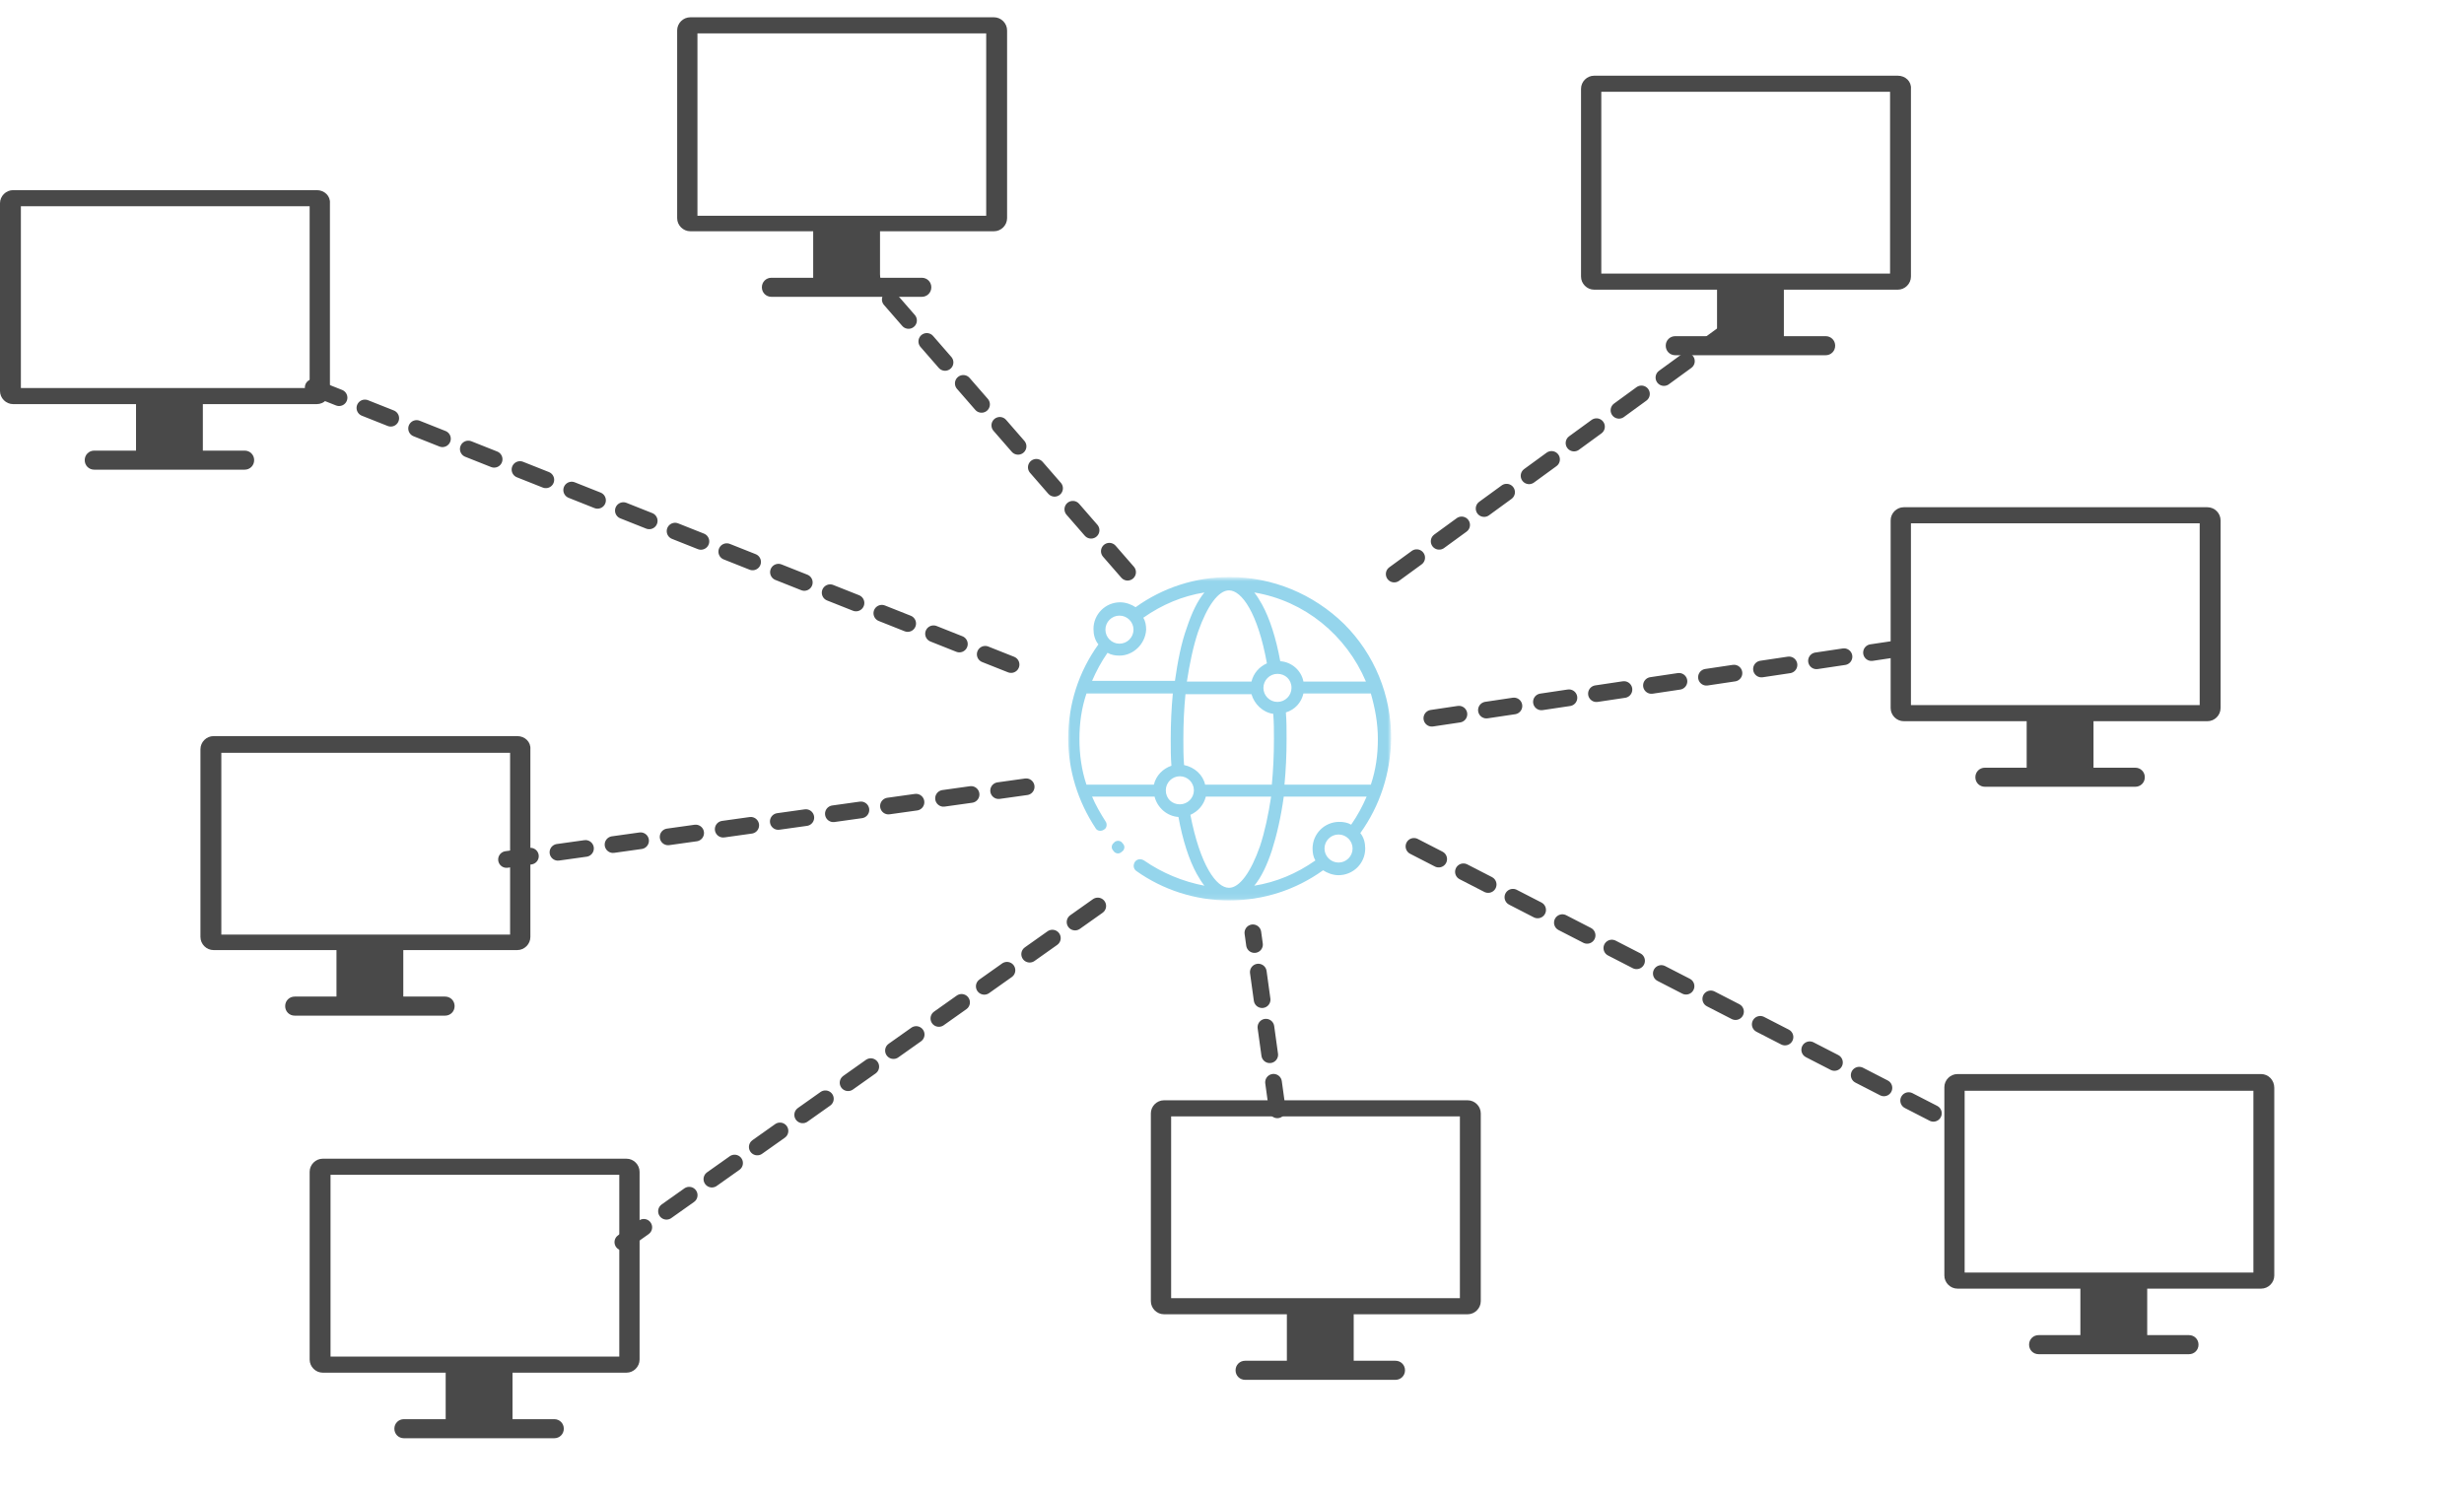<svg width="443" height="269" viewBox="0 0 443 269" fill="none" xmlns="http://www.w3.org/2000/svg">
<path d="M56.312 69.661L184.493 120.568M254.214 152.183L351.181 202.018M197.365 162.9L111.982 223.345M311.279 59.051L246.706 106.1M341.42 116.602L257.432 129.141M184.493 141.466L91.066 154.541M202.728 102.884L151.348 43.833M229.651 199.553L225.253 167.723" stroke="#494949" stroke-width="3" stroke-miterlimit="10" stroke-linecap="round" stroke-linejoin="round" stroke-dasharray="5 5"/>
<path fill-rule="evenodd" clip-rule="evenodd" d="M56.957 34.188H2.36C1.073 34.188 0 35.26 0 36.545V70.305C0 71.591 1.073 72.662 2.36 72.662H24.456V81.022H16.948C15.982 81.022 15.232 81.772 15.232 82.736C15.232 83.701 15.982 84.451 16.948 84.451H24.456H36.47H43.978C44.944 84.451 45.694 83.701 45.694 82.736C45.694 81.772 44.944 81.022 43.978 81.022H36.47V72.662H56.957C58.244 72.662 59.317 71.591 59.317 70.305V36.545C59.424 35.26 58.352 34.188 56.957 34.188ZM55.67 69.769H3.754V37.081H55.67V69.769Z" fill="#494949"/>
<path fill-rule="evenodd" clip-rule="evenodd" d="M178.703 3.108H124.106C122.819 3.108 121.746 4.18 121.746 5.466V39.225C121.746 40.511 122.819 41.582 124.106 41.582H146.202V49.942H138.694C137.728 49.942 136.978 50.692 136.978 51.657C136.978 52.621 137.728 53.371 138.694 53.371H146.202H158.216H165.724C166.69 53.371 167.441 52.621 167.441 51.657C167.441 50.692 166.69 49.942 165.724 49.942H158.216V41.582H178.703C179.99 41.582 181.063 40.511 181.063 39.225V5.466C181.063 4.18 179.99 3.108 178.703 3.108ZM177.309 38.796H125.393V6.002H177.309V38.796Z" fill="#494949"/>
<path fill-rule="evenodd" clip-rule="evenodd" d="M341.207 13.611H286.61C285.323 13.611 284.25 14.683 284.25 15.969V49.728C284.25 51.014 285.323 52.085 286.61 52.085H308.706V60.445H301.198C300.232 60.445 299.481 61.195 299.481 62.159C299.481 63.124 300.232 63.874 301.198 63.874H308.706H320.72H328.228C329.194 63.874 329.944 63.124 329.944 62.159C329.944 61.195 329.194 60.445 328.228 60.445H320.72V52.085H341.207C342.494 52.085 343.567 51.014 343.567 49.728V15.969C343.674 14.683 342.602 13.611 341.207 13.611ZM339.813 49.192H287.897V16.505H339.813V49.192Z" fill="#494949"/>
<path fill-rule="evenodd" clip-rule="evenodd" d="M396.875 91.203H342.278C340.991 91.203 339.918 92.275 339.918 93.561V127.32C339.918 128.606 340.991 129.677 342.278 129.677H364.374V138.037H356.866C355.9 138.037 355.149 138.787 355.149 139.751C355.149 140.716 355.9 141.466 356.866 141.466H364.374H376.388H383.896C384.862 141.466 385.612 140.716 385.612 139.751C385.612 138.787 384.862 138.037 383.896 138.037H376.388V129.677H396.875C398.162 129.677 399.235 128.606 399.235 127.32V93.561C399.235 92.275 398.162 91.203 396.875 91.203ZM395.481 126.784H343.565V94.097H395.481V126.784Z" fill="#494949"/>
<path fill-rule="evenodd" clip-rule="evenodd" d="M406.531 193.123H351.934C350.647 193.123 349.574 194.195 349.574 195.481V229.347C349.574 230.633 350.647 231.704 351.934 231.704H374.03V240.064H366.522C365.557 240.064 364.806 240.814 364.806 241.779C364.806 242.743 365.557 243.493 366.522 243.493H374.03H386.044H393.552C394.518 243.493 395.269 242.743 395.269 241.779C395.269 240.814 394.518 240.064 393.552 240.064H386.044V231.704H406.531C407.819 231.704 408.891 230.633 408.891 229.347V195.588C408.891 194.195 407.819 193.123 406.531 193.123ZM405.137 228.811H353.221V196.124H405.137V228.811Z" fill="#494949"/>
<path fill-rule="evenodd" clip-rule="evenodd" d="M263.867 197.838H209.27C207.983 197.838 206.91 198.91 206.91 200.196V233.955C206.91 235.241 207.983 236.313 209.27 236.313H231.366V244.672H223.858C222.892 244.672 222.142 245.422 222.142 246.387C222.142 247.351 222.892 248.101 223.858 248.101H231.366H243.38H250.888C251.854 248.101 252.605 247.351 252.605 246.387C252.605 245.422 251.854 244.672 250.888 244.672H243.38V236.313H263.867C265.154 236.313 266.227 235.241 266.227 233.955V200.196C266.227 198.91 265.154 197.838 263.867 197.838ZM262.473 233.419H210.557V200.732H262.473V233.419Z" fill="#494949"/>
<path fill-rule="evenodd" clip-rule="evenodd" d="M112.629 208.341H58.032C56.745 208.341 55.672 209.413 55.672 210.699V244.458C55.672 245.744 56.745 246.816 58.032 246.816H80.128V255.175H72.62C71.654 255.175 70.903 255.925 70.903 256.89C70.903 257.854 71.654 258.604 72.62 258.604H80.128H92.142H99.65C100.615 258.604 101.366 257.854 101.366 256.89C101.366 255.925 100.615 255.175 99.65 255.175H92.142V246.816H112.629C113.916 246.816 114.989 245.744 114.989 244.458V210.699C114.989 209.413 113.916 208.341 112.629 208.341ZM111.235 243.922H59.426V211.235H111.342V243.922H111.235Z" fill="#494949"/>
<path fill-rule="evenodd" clip-rule="evenodd" d="M92.996 132.356H38.399C37.112 132.356 36.039 133.428 36.039 134.714V168.473C36.039 169.759 37.112 170.831 38.399 170.831H60.495V179.19H52.987C52.021 179.19 51.27 179.941 51.27 180.905C51.27 181.87 52.021 182.62 52.987 182.62H60.495H72.509H80.017C80.983 182.62 81.734 181.87 81.734 180.905C81.734 179.941 80.983 179.19 80.017 179.19H72.509V170.831H92.996C94.283 170.831 95.356 169.759 95.356 168.473V134.714C95.463 133.428 94.391 132.356 92.996 132.356ZM91.709 168.044H39.793V135.357H91.709V168.044Z" fill="#494949"/>
<mask id="mask0_2181_611" style="mask-type:luminance" maskUnits="userSpaceOnUse" x="191" y="103" width="59" height="59">
<path d="M249.998 103.881H191.926V161.904H249.998V103.881Z" fill="white"/>
</mask>
<g mask="url(#mask0_2181_611)">
<path d="M244.569 149.795C245.2 150.552 245.452 151.561 245.452 152.57C245.452 155.219 243.306 157.363 240.655 157.363C239.645 157.363 238.635 156.985 237.878 156.48C232.954 160.012 227.147 161.904 220.961 161.904C214.901 161.904 209.094 160.012 204.297 156.606C203.792 156.228 203.665 155.597 204.044 154.967C204.423 154.462 205.054 154.336 205.685 154.714C208.968 156.985 212.629 158.498 216.542 159.255C216.037 158.624 215.659 157.994 215.154 157.111C213.765 154.588 212.629 151.056 211.871 146.894C209.851 146.768 208.084 145.254 207.579 143.236H196.343C196.974 144.75 197.858 146.263 198.742 147.651C199.12 148.155 198.994 148.912 198.489 149.164C197.984 149.543 197.227 149.417 196.974 148.912C193.818 144.119 192.051 138.569 192.051 132.767C192.051 126.586 193.944 120.784 197.479 115.864C196.848 115.108 196.596 114.099 196.596 113.089C196.596 110.441 198.742 108.296 201.393 108.296C202.403 108.296 203.413 108.675 204.17 109.179C209.094 105.647 214.901 103.755 221.087 103.755C228.788 103.755 236.11 106.783 241.665 112.206C247.094 117.63 250.123 124.946 250.123 132.767C249.997 139.073 248.104 144.876 244.569 149.795ZM246.462 124.694H234.343C233.964 126.334 232.828 127.595 231.187 128.1C231.313 129.613 231.313 131.253 231.313 132.893C231.313 135.668 231.187 138.443 230.934 141.092H246.462C247.346 138.443 247.725 135.794 247.725 132.893C247.725 129.992 247.22 127.343 246.462 124.694ZM220.961 106.152C219.067 106.152 217.047 108.927 215.406 113.594C214.522 116.243 213.891 119.27 213.386 122.55H225.001C225.379 121.036 226.389 119.901 227.778 119.27C226.137 110.188 223.233 106.152 220.961 106.152ZM201.267 117.883C200.509 117.883 199.752 117.756 199.12 117.378C197.984 119.018 197.101 120.658 196.343 122.423H211.24C211.745 118.892 212.376 115.612 213.386 112.837C214.27 110.188 215.28 108.044 216.542 106.53C212.629 107.161 208.968 108.675 205.559 111.071C205.938 111.702 206.064 112.459 206.064 113.216C205.938 115.738 203.792 117.883 201.267 117.883ZM212.755 132.893C212.755 134.406 212.755 135.92 212.881 137.56C214.775 137.938 216.29 139.326 216.669 141.092H228.662C228.914 138.443 229.041 135.794 229.041 132.893C229.041 131.379 229.041 129.866 228.914 128.352C227.021 128.1 225.506 126.586 225.001 124.82H213.134C212.881 127.343 212.755 130.118 212.755 132.893ZM229.672 121.162C228.283 121.162 227.147 122.297 227.147 123.685C227.147 125.072 228.283 126.208 229.672 126.208C231.06 126.208 232.197 125.072 232.197 123.685C232.197 122.171 231.06 121.162 229.672 121.162ZM228.662 152.948C227.778 155.597 226.768 157.742 225.506 159.255C229.419 158.624 233.08 157.111 236.489 154.714C236.11 154.084 235.984 153.327 235.984 152.57C235.984 149.921 238.13 147.777 240.781 147.777C241.539 147.777 242.296 147.903 242.927 148.281C244.064 146.642 244.947 145.002 245.705 143.236H230.808C230.303 146.894 229.546 150.173 228.662 152.948ZM243.18 152.57C243.18 151.182 242.044 150.047 240.655 150.047C239.266 150.047 238.13 151.182 238.13 152.57C238.13 153.957 239.266 155.093 240.655 155.093C242.044 155.093 243.18 153.957 243.18 152.57ZM220.961 159.634C222.855 159.634 224.874 156.859 226.516 152.192C227.399 149.543 228.031 146.515 228.536 143.236H216.795C216.416 144.75 215.406 145.885 214.017 146.515C215.785 155.597 218.688 159.634 220.961 159.634ZM212.124 144.623C213.512 144.623 214.649 143.488 214.649 142.101C214.649 140.713 213.512 139.578 212.124 139.578C210.735 139.578 209.599 140.713 209.599 142.101C209.599 143.614 210.735 144.623 212.124 144.623ZM207.453 141.092C207.831 139.452 209.094 138.19 210.609 137.686C210.483 136.172 210.483 134.533 210.483 132.893C210.483 130.118 210.609 127.343 210.861 124.694H195.333C194.449 127.343 194.071 129.992 194.071 132.893C194.071 135.668 194.449 138.443 195.333 141.092H207.453ZM198.742 113.216C198.742 114.603 199.878 115.738 201.267 115.738C202.655 115.738 203.792 114.603 203.792 113.216C203.792 111.828 202.655 110.693 201.267 110.693C199.878 110.693 198.742 111.828 198.742 113.216ZM225.506 106.53C226.011 107.161 226.389 107.792 226.894 108.675C228.283 111.197 229.419 114.729 230.177 118.892C232.197 119.018 233.964 120.531 234.343 122.55H245.579C242.044 114.225 234.595 108.044 225.506 106.53Z" fill="#95D5EC"/>
<path d="M201.015 151.183C201.268 151.183 201.646 151.309 201.773 151.561C202.025 151.813 202.151 152.066 202.151 152.318C202.151 152.57 202.025 152.949 201.773 153.075C201.52 153.327 201.268 153.453 201.015 153.453C200.763 153.453 200.384 153.327 200.258 153.075C200.005 152.822 199.879 152.57 199.879 152.318C199.879 152.066 200.005 151.687 200.258 151.561C200.384 151.309 200.763 151.183 201.015 151.183Z" fill="#95D5EC"/>
</g>
</svg>
